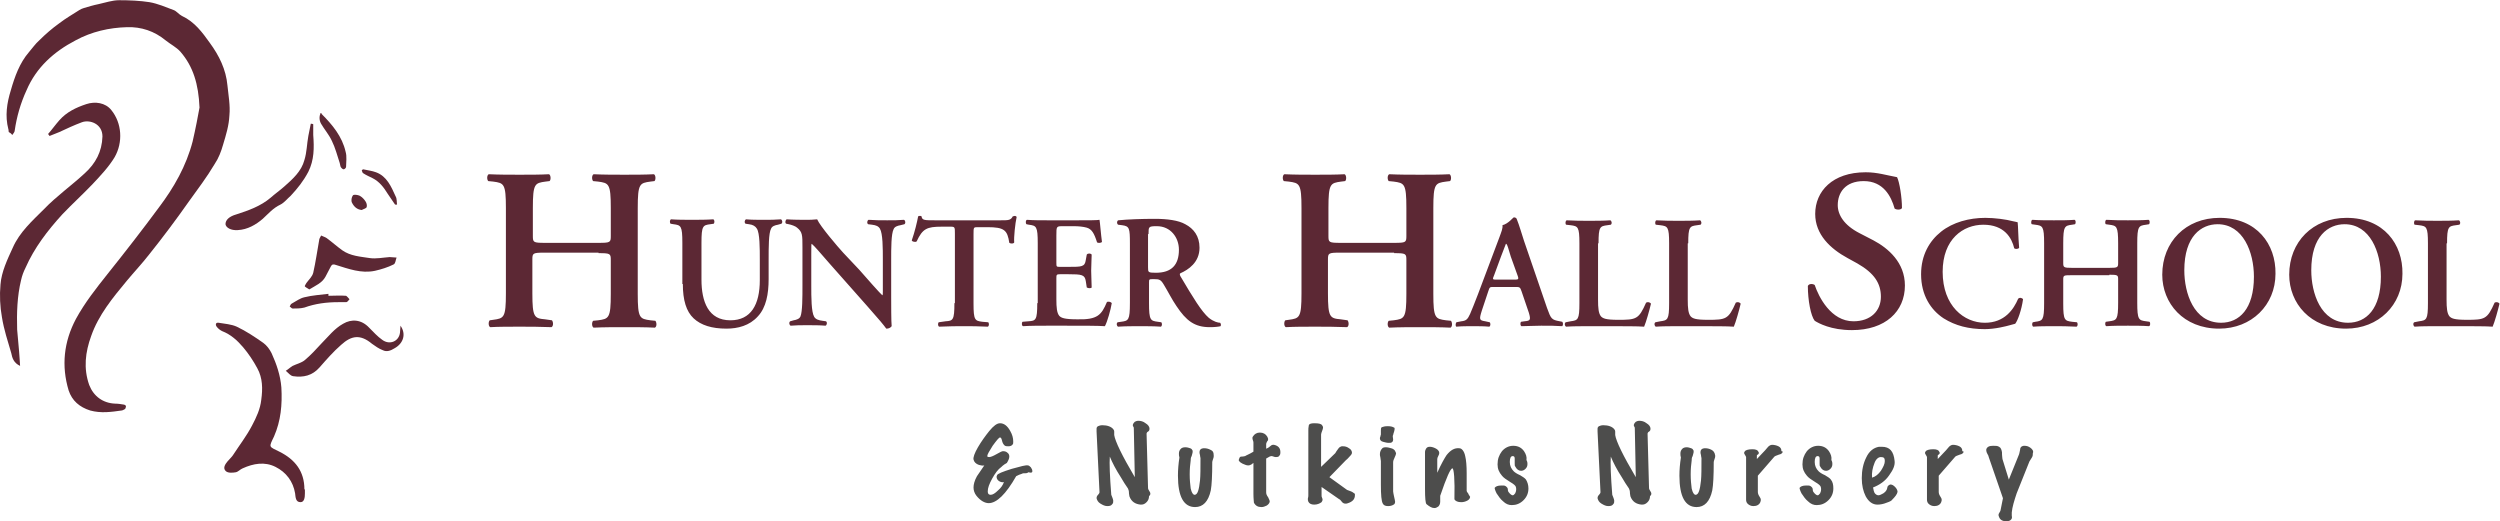 <?xml version="1.0" encoding="UTF-8"?> <svg xmlns="http://www.w3.org/2000/svg" id="Layer_1" viewBox="0 0 510 106.2" width="2500" height="521"><style>.st0{fill:#5c2834}.st1{fill:#4d4d4c}</style><title>hunter-hall-logo</title><g id="Page-1_1_"><g id="hunter-hall-logo"><g id="Page-1"><g id="HH-vector-logos"><g id="Group"><path id="Fill-1" class="st0" d="M122.1 51.6c2.4 0 2.5.1 2.5 1.4v6.9c0 5-.4 5.1-2.6 5.4l-1 .1c-.3.3-.3 1.2.1 1.4 2.1-.1 4.2-.1 6.3-.1 2.1 0 4.2 0 6.2.1.4-.2.4-1 .1-1.4l-1-.1c-2.2-.3-2.6-.4-2.6-5.4V42.4c0-5 .4-5.1 2.6-5.4l.8-.1c.3-.2.3-1.2-.1-1.4-1.9.1-4 .1-6 .1-2.1 0-4.2 0-6.3-.1-.4.2-.4 1.1-.1 1.4l1 .1c2.2.3 2.6.4 2.6 5.4v5.7c0 1.3-.1 1.4-2.5 1.4h-10.9c-2.4 0-2.5-.1-2.5-1.4v-5.7c0-5 .4-5.1 2.6-5.4l.8-.1c.3-.2.3-1.2-.1-1.4-1.8.1-3.9.1-6 .1s-4.2 0-6.3-.1c-.4.2-.4 1.1-.1 1.4l1 .1c2.2.3 2.6.4 2.6 5.4v17.4c0 5-.4 5.1-2.6 5.4l-.7.1c-.3.3-.3 1.2.1 1.4 1.8-.1 3.9-.1 5.9-.1s4.2 0 6.6.1c.4-.2.4-1 .1-1.4l-1.4-.2c-2.2-.2-2.6-.4-2.6-5.3v-6.9c0-1.3.1-1.4 2.5-1.4h11v.1zm17.2 6.3c0 3.3.7 5.6 2.2 7 1.5 1.4 3.7 2.1 6.7 2.1 2.3 0 4.7-.6 6.4-2.5 1.7-1.8 2.2-4.6 2.2-7.6V53c0-2.6 0-5.5.5-6.4.2-.5.8-.7 1.4-.8l.7-.2c.3-.2.2-.8-.1-.9-1.2.1-2.1.1-3.5.1-1.3 0-2.5 0-3.6-.1-.3.1-.4.7-.1.9l.7.1c.8.1 1.3.4 1.6.9.6.9.6 4 .6 6.4v4.1c0 5-1.8 8.2-6 8.2-4.5 0-5.9-3.8-5.9-8.3v-7.5c0-3.5.3-3.6 1.8-3.8l.7-.1c.2-.2.2-.8-.1-.9-1.4.1-2.9.1-4.4.1-1.4 0-2.9 0-4.2-.1-.3.1-.3.7-.1.9l.6.1c1.5.2 1.8.3 1.8 3.8v8.4h.1zm42.5-4.8c0-2.6 0-5.4.5-6.4.2-.5.8-.7 1.4-.8l.8-.2c.3-.2.2-.8-.1-.9-1.2.1-2 .1-3.4.1-1.3 0-2.5 0-3.8-.1-.3.1-.4.7-.1.9l.8.1c.8.1 1.3.3 1.6.8.6 1 .6 4 .6 6.4v6.4c0 .5 0 .7-.1.8-.3-.2-3.4-3.7-4.7-5.2l-3.3-3.5c-1.1-1.2-4.7-5.4-5.3-6.8-.8.1-1.6.1-2.3.1-.8 0-2.6 0-3.9-.1-.3.1-.4.8-.1.9l.5.1c.5.1 1.4.4 1.7.7 1.1.9 1.1 1.5 1.1 4v7.7c0 2.6 0 5.4-.4 6.4-.2.5-.8.7-1.4.8l-.7.2c-.3.2-.2.8.1.9 1.1-.1 2-.1 3.4-.1 1.2 0 2.5 0 3.7.1.3-.1.4-.7.1-.9l-.7-.1c-.8-.1-1.4-.3-1.7-.8-.6-1-.6-4-.6-6.4v-6.4c0-1.7 0-2.1.1-2.1.6.5 1.6 1.7 3.7 4.1l7.7 8.7c2.4 2.7 3.3 3.8 3.8 4.5.4 0 .8-.1 1.1-.5-.1-.8-.1-4.8-.1-5.8v-7.6zm12.9 8.7c0 3.5-.3 3.6-1.8 3.7l-1.4.2c-.2.2-.2.8.1.9 2.1-.1 3.6-.1 5.1-.1 1.4 0 2.9 0 4.8.1.3-.1.3-.7.1-.9l-1.2-.1c-1.5-.2-1.8-.3-1.8-3.7V47.7c0-1.4 0-1.4.9-1.4h1.9c3.5 0 4.1.6 4.5 3.2.3.2.9.2 1-.1-.1-1 .2-3.9.5-5.2-.1-.1-.2-.2-.4-.2-.1 0-.3.1-.4.1-.4.8-.9.8-2.5.8h-13.3c-2.2 0-2.7 0-2.8-.8-.1-.1-.2-.1-.3-.1-.2 0-.3 0-.4.1-.2 1.1-.7 3.2-1.3 4.9.1.3.8.4 1 .2 1.2-2.6 2.1-3 5.1-3h1.8c.9 0 .9.1.9 1.4v14.2h-.1zm16.9 0c0 3.5-.3 3.6-1.8 3.7l-1.2.1c-.2.2-.2.8.1.9 1.5-.1 3.5-.1 4.9-.1h3.7c3.8 0 6.6 0 8.1.1.5-.9 1.2-3.4 1.4-4.7-.2-.3-.8-.4-1-.2-1.1 2.6-1.9 3.6-6 3.5-2.7 0-3.3-.3-3.7-.7-.5-.6-.6-1.7-.6-3.4v-4.2c0-.8 0-.9.8-.9h1.6c2.8 0 3.4.1 3.6 1.4l.2 1.3c.3.2.9.2 1 0 0-1-.1-2.2-.1-3.4 0-1.2.1-2.4.1-3.3-.2-.3-.8-.3-1 0l-.2 1.1c-.2 1.4-.8 1.4-3.6 1.4h-1.6c-.8 0-.8 0-.8-.9V48c0-1.9 0-1.9 1.4-1.9h2.2c.9 0 1.9.1 2.6.3 1 .3 1.5 1.1 2.1 3 .3.2.9.1 1-.1-.2-1.4-.4-4-.5-4.5-.4.1-2.3.1-4.4.1h-6.2c-1.4 0-3 0-4.2-.1-.3.1-.3.7-.1.9l.5.1c1.5.2 1.8.3 1.8 3.8v12.2h-.1zm18.9 0c0 3.5-.3 3.6-1.8 3.8l-.7.1c-.3.2-.2.8.1.9 1.5-.1 3-.1 4.4-.1 1.4 0 2.9 0 4.3.1.3-.1.3-.7.1-.9l-.7-.1c-1.5-.2-1.8-.3-1.8-3.8v-4.2c0-.7 0-.7 1-.7 1.1 0 1.4.1 2 1.1.8 1.3 1.7 3.1 2.6 4.4 2 3 3.7 4.3 6.8 4.3 1.1 0 1.8-.1 2.2-.2.1-.2.1-.5-.1-.7-.4 0-1.3-.2-2.3-1-1.5-1.3-3.2-4.1-5.8-8.5-.1-.2-.2-.5 0-.6 1.6-.7 3.9-2.2 3.9-5.2 0-2.4-1.2-3.9-2.9-4.8-1.4-.8-3.7-1.1-6.2-1.1-2.7 0-5.5.1-7.5.3-.3.2-.3.7 0 .9l.8.1c1.5.2 1.6.6 1.6 3.7v12.2zm3.8-14.1c0-1.5 0-1.6 1.7-1.6 2.8 0 4.5 2.3 4.5 4.8 0 3.1-1.5 4.7-4.7 4.7-1.6 0-1.6-.1-1.6-1.1v-6.8h.1zm50.1 3.9c2.4 0 2.5.1 2.5 1.4v6.9c0 5-.4 5.1-2.6 5.4l-1 .1c-.3.3-.3 1.2.1 1.4 2.1-.1 4.2-.1 6.3-.1 2.1 0 4.2 0 6.2.1.4-.2.4-1 .1-1.4l-1-.1c-2.2-.3-2.6-.4-2.6-5.4V42.4c0-5 .4-5.1 2.6-5.4l.8-.1c.3-.2.3-1.2-.1-1.4-1.9.1-4 .1-6 .1-2.1 0-4.2 0-6.3-.1-.4.2-.4 1.1-.1 1.4l1 .1c2.2.3 2.6.4 2.6 5.4v5.7c0 1.3-.1 1.4-2.5 1.4h-10.9c-2.4 0-2.5-.1-2.5-1.4v-5.7c0-5 .4-5.1 2.6-5.4l.8-.1c.3-.2.3-1.2-.1-1.4-1.8.1-3.9.1-6 .1s-4.2 0-6.3-.1c-.4.2-.4 1.1-.1 1.4l1 .1c2.2.3 2.6.4 2.6 5.4v17.4c0 5-.4 5.1-2.6 5.4l-.7.1c-.3.3-.3 1.2.1 1.4 1.8-.1 3.9-.1 5.9-.1 2.1 0 4.2 0 6.6.1.4-.2.4-1 .1-1.4l-1.4-.2c-2.2-.2-2.6-.4-2.6-5.3v-6.9c0-1.3.1-1.4 2.5-1.4h11v.1zm24.7 6.9c.9 0 1 0 1.3.9l1.5 4.4c.4 1.4.3 1.6-.9 1.7l-.7.1c-.2.2-.2.8.1.9 1.1 0 2.6-.1 4-.1 1.7 0 2.9 0 4.3.1.2-.2.2-.7 0-.9l-.5-.1c-1.7-.3-1.8-.5-2.6-2.7l-4.7-13.7c-.5-1.5-.9-3-1.5-4.5-.1-.2-.3-.3-.6-.3-.1 0-1.1 1.3-2.3 1.6.1.6-.2 1.3-.6 2.4L301.5 60c-.7 1.8-1.2 3.1-1.6 4-.5 1.1-.8 1.4-1.8 1.5l-1 .2c-.2.3-.2.8 0 .9 1.1-.1 2.2-.1 3.2-.1 1.3 0 2.4 0 3.5.1.3-.1.3-.7.1-.9l-.9-.2c-1.2-.2-1.3-.3-.7-2.2l1.3-3.9c.3-.9.3-.9 1.1-.9h4.4zm-3.8-1.5c-.8 0-.9 0-.5-.9l1.4-3.8c.6-1.5.9-2.4 1-2.6h.1c.2.2.4.9.9 2.6l1.4 3.9c.3.8.1.8-.8.8h-3.5zm20.8-7.4c0-3.4.3-3.5 1.8-3.7l.7-.1c.3-.2.2-.8-.1-.9-1.4.1-2.9.1-4.3.1-1.5 0-3 0-4.6-.1-.3.1-.3.8-.1.9l.9.1c1.5.2 1.8.3 1.8 3.7v12.2c0 3.4-.3 3.5-1.8 3.7l-1 .2c-.3.2-.2.8.1.9 1.4-.1 3-.1 4.7-.1h3.4c3.7 0 6.5 0 7.8.1.4-.9 1.1-3.4 1.4-4.7-.2-.3-.7-.4-1-.2-1.5 3.4-2 3.5-5.7 3.5-2.6 0-3.1-.3-3.5-.7-.5-.6-.6-1.7-.6-3.4V49.6h.1zm18.3 0c0-3.4.3-3.5 1.8-3.7l.7-.1c.3-.2.2-.8-.1-.9-1.4.1-2.9.1-4.3.1-1.5 0-3 0-4.6-.1-.3.1-.3.8-.1.9l.9.1c1.5.2 1.8.3 1.8 3.7v12.2c0 3.4-.3 3.5-1.8 3.7l-1 .2c-.3.2-.2.8.1.9 1.4-.1 3-.1 4.7-.1h3.4c3.7 0 6.5 0 7.8.1.4-.9 1.1-3.4 1.4-4.7-.2-.3-.7-.4-1-.2-1.5 3.4-2 3.5-5.7 3.5-2.6 0-3.1-.3-3.5-.7-.5-.6-.6-1.7-.6-3.4V49.6h.1zm33.4 17.7c6.8 0 10.8-3.8 10.8-9.1 0-4.7-3.4-7.6-6.4-9.2l-2.9-1.5c-3.1-1.6-4.4-3.7-4.4-5.7 0-2.5 1.5-4.9 5.3-4.9 4 0 5.6 3.1 6.3 5.6.4.3 1.3.3 1.5-.1 0-2.2-.5-5.3-1-6.3-2.2-.4-4-1-6.4-1-6.8 0-10.3 3.9-10.3 8.5 0 4.2 3.1 7.1 6.6 9l2 1.1c3.5 2 4.8 4.1 4.8 6.8 0 2.8-2 5-5.6 5-4.6 0-7.1-5-7.9-7.4-.4-.3-1.2-.3-1.4.2 0 2.9.6 6.1 1.4 7.1.8.5 3.3 1.9 7.6 1.9zm33.8-22c-.3-.1-.5-.1-.9-.2-1.5-.4-3.8-.7-5.7-.7-3.3 0-6.6.9-9 2.8-2.4 1.9-4.1 4.8-4.1 8.7 0 4.3 2 7.3 4.6 9 2.4 1.5 5.1 2.2 8.4 2.2 2.1 0 4.4-.6 5.1-.8.4-.1.8-.2 1.1-.3.5-.6 1.3-2.8 1.6-5-.2-.3-.7-.4-1-.1-.9 2.1-2.7 4.9-6.8 4.9-4.2 0-8.6-3.4-8.6-10.4 0-6.7 4.2-9.6 8.3-9.6 4.3 0 5.8 2.7 6.3 4.8.2.2.8.2 1-.1-.2-2.5-.2-4.4-.3-5.2zM430.3 56c1.7 0 1.8.1 1.8.9v4.8c0 3.5-.3 3.6-1.8 3.8l-.7.1c-.2.2-.2.8.1.9 1.4-.1 2.9-.1 4.4-.1 1.4 0 2.9 0 4.3.1.3-.1.3-.7.1-.9l-.7-.1c-1.5-.2-1.8-.3-1.8-3.8V49.6c0-3.5.3-3.6 1.8-3.8l.6-.1c.2-.2.2-.8-.1-.9-1.3.1-2.8.1-4.2.1s-2.9 0-4.4-.1c-.3.1-.3.8-.1.9l.7.1c1.5.2 1.8.3 1.8 3.8v4c0 .9-.1 1-1.8 1h-7.6c-1.7 0-1.8-.1-1.8-1v-4c0-3.5.3-3.6 1.8-3.8l.6-.1c.2-.2.2-.8-.1-.9-1.3.1-2.7.1-4.2.1-1.4 0-3 0-4.4-.1-.3.1-.3.8-.1.9l.7.1c1.5.2 1.8.3 1.8 3.8v12.2c0 3.5-.3 3.6-1.8 3.8l-.5.1c-.2.2-.2.8.1.9 1.2-.1 2.7-.1 4.2-.1 1.4 0 2.9 0 4.6.1.3-.1.3-.7.1-.9l-1-.1c-1.5-.2-1.8-.3-1.8-3.7V57c0-.9.1-.9 1.8-.9h7.6V56zm22.5-11.6c-6.9 0-11.7 4.9-11.7 11.6 0 5.8 4.3 11 11.6 11 6.6 0 11.5-4.8 11.5-11.2.1-6-3.8-11.4-11.4-11.4zm-.4 1.3c5.2 0 7.4 5.7 7.4 10.7 0 6.6-3 9.4-6.7 9.4-5.6 0-7.5-6.1-7.5-10.7 0-7 3.5-9.4 6.8-9.4zm26.3-1.3c-6.9 0-11.7 4.9-11.7 11.6 0 5.8 4.3 11 11.6 11 6.6 0 11.5-4.8 11.5-11.2.1-6-3.8-11.4-11.4-11.4zm-.4 1.3c5.2 0 7.4 5.7 7.4 10.7 0 6.6-3 9.4-6.7 9.4-5.6 0-7.5-6.1-7.5-10.7 0-7 3.5-9.4 6.8-9.4zm20.9 3.9c0-3.4.3-3.5 1.8-3.7l.7-.1c.3-.2.2-.8-.1-.9-1.4.1-2.9.1-4.3.1-1.5 0-3 0-4.6-.1-.3.1-.3.8-.1.9l.9.1c1.5.2 1.8.3 1.8 3.7v12.2c0 3.4-.3 3.5-1.8 3.7l-1 .2c-.3.2-.2.8.1.9 1.4-.1 3-.1 4.7-.1h3.4c3.7 0 6.5 0 7.8.1.4-.9 1.1-3.4 1.4-4.7-.2-.3-.7-.4-1-.2-1.5 3.4-2 3.5-5.7 3.5-2.6 0-3.1-.3-3.5-.7-.5-.6-.6-1.7-.6-3.4V49.6h.1z"></path><path id="Fill-3" class="st0" d="M40.7 21.9c-.3 1.7-.8 4.3-1.4 6.9-1.3 5-3.8 9.4-6.9 13.5-3.4 4.6-6.9 9.1-10.5 13.6-2.3 2.9-4.6 5.8-6.4 9.1-2.5 4.7-3 9.6-1.5 14.6.7 2.1 2.2 3.4 4.4 4.1 2.2.6 4.3.3 6.4 0 .2 0 .5-.2.7-.3.1-.1.2-.4.2-.6 0-.1-.3-.3-.4-.3-.6-.1-1.2-.2-1.8-.2-2.5-.1-4.4-1.5-5.3-3.8-1.2-3.4-.8-6.7.4-10 1.5-4.3 4.4-7.8 7.3-11.3 1.5-1.8 3.1-3.5 4.5-5.3 2.8-3.5 5.5-7.1 8.1-10.8 1.8-2.5 3.7-5 5.3-7.7.8-1.2 1.3-2.5 1.7-3.9.6-2 1.2-3.9 1.3-6 .2-2-.2-4.1-.4-6.1-.3-3.3-1.7-6.1-3.6-8.7-1.5-2.1-3.1-4.3-5.7-5.5-.6-.3-1.1-1-1.7-1.2-1.6-.6-3.2-1.3-4.9-1.6-1.9-.3-4.1-.4-6.2-.4-1.4 0-2.8.5-4.2.8-1 .2-2 .5-3 .8-.3.1-.6.2-.9.4-1.4.9-2.8 1.7-4.1 2.7-1.4 1-2.8 2.2-4.1 3.5-.8.7-1.4 1.6-2.1 2.4-1.9 2.2-2.9 5-3.7 7.8-.8 2.6-1.2 5.2-.5 7.9.1.2 0 .4.1.6.2.1.5.3.7.6.2-.3.5-.6.5-.9.4-2.8 1.2-5.6 2.4-8.2 2-4.7 5.6-7.9 10-10.2 3.3-1.8 6.9-2.6 10.5-2.7 2.9-.1 5.6.8 7.9 2.7 1 .8 2.2 1.4 3 2.3 2.6 3 3.7 6.6 3.9 11.4"></path><path id="Fill-4" class="st0" d="M10.1 27.7c.7-.3 1.3-.5 2-.8 1.5-.7 3-1.4 4.6-2 1.6-.6 4.2.3 4.2 2.9-.1 3.1-1.4 5.5-3.6 7.5-2.7 2.5-5.8 4.7-8.3 7.3-2.4 2.4-5 4.7-6.4 7.9C1.5 52.9.3 55.4.1 58c-.2 2.2-.1 4.5.3 6.7.4 2.5 1.2 4.9 1.9 7.3.2 1 .5 2 1.8 2.6-.1-1.1-.1-2-.2-2.9-.1-1.5-.3-3-.4-4.5-.1-3.4 0-6.8.8-10.1.2-.9.5-1.7.9-2.5C7 50.5 9.7 47 12.7 43.7c2-2.1 4.2-4.1 6.2-6.2 1.6-1.7 3.3-3.5 4.5-5.5 1.7-3 1.5-6.9-.7-9.6-1.2-1.5-3.3-1.8-5.1-1.2-2.1.7-4 1.6-5.5 3.3-.8.9-1.5 1.9-2.3 2.8.1.1.2.2.3.4"></path><path id="Fill-5" class="st0" d="M62.1 99.8c0-3.7-1.9-6.1-5.1-7.7-2.2-1.1-2.2-.8-1.1-3.1 1.4-3.2 1.7-6.5 1.5-10-.2-2.5-1-4.8-2-7-.4-.8-1-1.6-1.7-2.1-1.7-1.2-3.5-2.4-5.4-3.3-1.1-.5-2.5-.6-3.7-.8-.6-.1-.7.4-.4.8.3.4.7.7 1.1.9 1.8.7 3.1 1.9 4.3 3.3 1.1 1.3 2.1 2.8 2.9 4.3 1.1 2 1.1 4.2.8 6.4-.2 1.9-1 3.6-1.9 5.3-1.1 2.1-2.5 3.9-3.8 5.9-.3.5-.8.9-1.2 1.4-.5.6-1 1.4-.3 2 .5.4 1.4.3 2 .2.5-.1.9-.6 1.4-.8 2.2-1 4.5-1.4 6.7-.3 2.2 1.1 3.6 3 4 5.4.1.8.1 1.8 1.1 1.8.8 0 .9-1 .9-1.8v-.8"></path><path id="Fill-6" class="st0" d="M81.7 66.4c0 .5-.1.9-.1 1.4-.2 1.8-2.1 2.6-3.6 1.5-1-.7-1.8-1.6-2.7-2.5-1.6-1.7-3.6-1.8-5.3-.8-1.8 1-3 2.6-4.4 4-1.1 1.2-2.2 2.4-3.4 3.4-.7.6-1.7.8-2.5 1.2-.5.3-.9.7-1.4 1 .5.4.9 1 1.5 1.1 2.1.3 3.9-.1 5.4-1.8 1.4-1.6 2.8-3.2 4.4-4.6 2.1-1.9 3.9-2.2 6.3-.2.7.5 1.4 1 2.2 1.3.8.4 1.6.1 2.4-.4 1.8-1 2.4-2.9 1.2-4.6"></path><path id="Fill-7" class="st0" d="M63.1 59c1.3-.8 2.6-1.3 3.3-2.6.4-.7.7-1.4 1.1-2.1.2-.4.5-.5 1-.3 2.6.8 5.2 1.8 8 1.2 1.3-.3 2.6-.7 3.8-1.3.4-.2.4-.9.6-1.4-.5 0-.9-.1-1.4-.1-1.4.1-2.8.4-4.1.2-1.9-.3-3.9-.4-5.6-1.6-1.1-.8-2.1-1.7-3.2-2.5-.3-.2-.7-.3-1.1-.5-.1.3-.4.6-.4 1-.4 2.2-.7 4.4-1.2 6.6-.2.8-.9 1.4-1.4 2.1-.1.2-.4.6-.3.7.2.2.6.4.9.6"></path><path id="Fill-8" class="st0" d="M63.4 25.2c-.2.8-.3 1.7-.5 2.5-.3 1.6-.3 3.3-.8 4.9-.6 2.3-2.4 3.9-4.1 5.4-.9.8-1.9 1.5-2.8 2.3-2 1.7-4.5 2.6-7 3.4-1.4.4-2.2 1.1-2.2 2 .1.7 1.1 1.3 2.5 1.2 2-.1 3.7-1.1 5.1-2.3 1.1-1 2.1-2.2 3.6-2.9.8-.4 1.4-1.2 2.1-1.8 1.4-1.5 2.6-3 3.6-4.9 1.2-2.4 1.2-4.9 1-7.5v-2.2c-.2-.1-.3-.1-.5-.1"></path><path id="Fill-9" class="st0" d="M65.4 23c-.3.7-.3 1.5.1 2.2.7 1.2 1.6 2.2 2.2 3.5.7 1.4 1.1 3 1.6 4.5.1.3.1.6.2.8.1.2.4.5.6.5.2 0 .5-.3.5-.5 0-1 .2-2.1-.1-3.1-.7-3.1-2.7-5.5-4.9-7.7 0-.2-.1-.2-.2-.2"></path><path id="Fill-10" class="st0" d="M67 59.9c-1.6.2-3.3.3-4.9.7-.9.2-1.7.8-2.6 1.3-.2.1-.3.4-.4.6.2.1.4.4.6.4.8 0 1.6 0 2.4-.2 2.2-.8 4.5-1.1 6.9-1.1h1.6c.3 0 .5-.4.7-.6-.2-.2-.5-.6-.7-.7-1.2-.1-2.4 0-3.6 0v-.4"></path><path id="Fill-11" class="st0" d="M81 41.7c-.1-.6 0-1.2-.3-1.7-.9-2-1.8-4.1-4-4.9-.8-.3-1.7-.4-2.6-.6-.1 0-.3.2-.3.2.1.2.1.5.3.6.6.4 1.3.7 1.9 1 1.4.7 2.3 1.9 3.1 3.2.5.7 1 1.5 1.5 2.2h.4"></path><path id="Fill-12" class="st0" d="M73.8 42.8c.3-.2.9-.3 1-.6.1-.3 0-.8-.2-1.1-.3-.5-.7-.9-1.2-1.2-.4-.2-1.2-.3-1.4-.1-.3.4-.4 1.1-.2 1.5.4.8 1 1.4 2 1.5"></path><path id="Fill-13" class="st1" d="M210.6 96.1c0-.3-.1-.5-.3-.8-.2-.2-.4-.4-.6-.4-.4-.1-1.5.2-3.3.7-1.9.6-2.9 1-3 1.3 0 .1-.1.2-.1.3 0 .4.2.7.5.9.3.2.7.3 1 .2-.2.6-.6 1.2-1.2 1.7-.6.6-1.1.9-1.5.9-.4 0-.6-.2-.6-.7 0-.7.3-1.5.9-2.6.6-1.1 1.2-1.9 1.9-2.4.1-.1.3-.3.6-.5s.5-.3.5-.3c.3-.5.5-.9.5-1.3 0-.3-.1-.6-.4-.8-.2-.2-.5-.3-.9-.3-.2 0-.6.2-1.3.6-.7.4-1.2.6-1.5.6-.3 0-.4-.1-.4-.2 0-.3.4-1 1.1-2.1.8-1.1 1.3-1.7 1.5-1.7.2 0 .3.2.4.6.1.5.3.8.5 1 .2.2.5.2.8.2.4 0 .7-.1.9-.4.1-.1.1-.3.1-.6 0-.7-.2-1.4-.6-2.1-.6-1.1-1.3-1.6-2.1-1.6-.6 0-1.3.5-2.2 1.6-.8 1-1.6 2.1-2.3 3.3-.7 1.2-1 2.1-.9 2.5.1.5.5.9 1.1 1.1.4.1.8.2 1.1.1-.7 1-1.2 1.8-1.5 2.2-.5.9-.7 1.7-.7 2.3 0 .6.2 1.2.6 1.7.8 1 1.7 1.5 2.5 1.5 1.6 0 3.5-1.8 5.6-5.5.4-.2.8-.4 1.2-.5.1-.1.4-.1.7-.1.3 0 .5-.1.6-.2.7.2.8 0 .8-.2zm23.9 4.1c-.2-.3-.3-.5-.3-.7l-.3-11.1c0-.1.1-.3.3-.4.2-.1.3-.3.3-.6 0-.4-.3-.8-.8-1.1-.5-.4-1-.5-1.5-.5-.3 0-.5.1-.7.2-.3.3-.4.5-.4.7 0 .1 0 .2.1.3.1.1.1.3.1.4l.2 9.9c-2.6-4.4-4-7.3-4.2-8.6v-.1-.3-.3c0-.2-.1-.4-.2-.5-.4-.5-1.2-.8-2.2-.8-.4 0-.7.1-.9.2-.2.1-.3.3-.3.5v.6l.6 12.4c0 .1-.1.3-.3.5-.2.2-.3.4-.3.7.1.4.3.8.8 1.1.5.3.9.5 1.4.5.5 0 .8-.1 1-.4.2-.2.2-.4.2-.7 0-.2-.1-.4-.2-.7-.1-.3-.2-.5-.2-.5-.3-3.8-.4-6.4-.3-7.8.5 1.2 1.2 2.6 2.3 4.3.4.7.9 1.5 1.4 2.2.1.2.2.5.2.8 0 .4.1.6.1.8.4 1.1 1.2 1.6 2.3 1.7.5 0 .8-.1 1.2-.5.3-.3.5-.7.5-1.2.4-.4.3-.7.1-1zm12.4-8.5c-.4-.2-.8-.3-1.2-.3-.2 0-.4 0-.6.1-.2.1-.4.3-.4.7 0 .1 0 .3.1.6 0 .3.1.5.1.6 0 2.1 0 3.6-.1 4.6-.2 1.9-.5 2.9-1.1 2.9-.3 0-.6-.4-.8-1.3-.1-.8-.2-1.7-.2-2.9 0-1.1.1-2.1.2-2.8 0-.2 0-.6.2-.9.1-.4.2-.7.2-.8v-.3c-.1-.2-.2-.4-.5-.5-.3-.1-.6-.2-1-.2s-.7.1-.9.3c-.3.3-.4.6-.4 1 0 .2 0 .5.1.8-.2 1.3-.3 2.5-.3 3.7 0 4.3 1.2 6.4 3.5 6.4 1.6 0 2.7-1.1 3.2-3.4.2-1.1.3-3 .3-5.8 0-.1.1-.4.2-.7.1-.2.1-.4.1-.6 0-.7-.2-1-.7-1.2zm14.1 1.2c.2-.2.2-.5.2-.7 0-.8-.4-1.3-1.3-1.5h-.2c-.2 0-.4.1-.6.3-.3.3-.6.4-.8.5v-1c0-.1.1-.3.2-.5.2-.2.2-.3.2-.5 0-.1-.1-.3-.2-.5-.3-.5-.8-.8-1.5-.8-.6 0-1.1.3-1.4.8-.1.1-.1.2-.1.3 0 .1 0 .3.1.5s.1.4.1.5v1.8c-.8.5-1.4.7-1.7.9-.1 0-.3.1-.7.1-.3 0-.4.1-.5.4 0 .1-.1.2-.1.3 0 .3.5.7 1.4 1 .2.1.4.1.6.1.2 0 .4-.1.6-.2.2-.2.3-.2.4-.3V100.7c0 1 .1 1.6.1 1.8.3.6.8.9 1.5.9.4 0 .7-.1 1.1-.3.3-.2.5-.4.6-.7.1-.2-.1-.6-.3-1-.3-.4-.4-.7-.4-1v-6.9l.7-.4c.1 0 .2-.1.3-.1.1 0 .3 0 .5.1s.4.1.5.1c.4 0 .6-.1.7-.3zm14.6 7.3c-.5-.2-.8-.3-.8-.3l-3.6-2.6 3.4-3.5c.3-.2.5-.5.8-.8.3-.3.4-.5.4-.7 0-.3-.2-.7-.6-.9-.4-.3-.8-.4-1.2-.4h-.3c-.3.1-.5.2-.7.5-.3.4-.5.7-.6.9-1.2 1.2-2.2 2.1-2.9 2.8v-6.6c0-.2.1-.4.2-.7.1-.3.2-.5.2-.7 0-.2-.1-.4-.2-.5-.2-.3-.7-.4-1.6-.4-.6 0-1 .1-1.1.4-.1.5-.1.8-.1 1.1V101c0 .1 0 .4-.1.7 0 .2 0 .4.1.6.2.4.6.6 1.2.6s1.1-.2 1.5-.5c.1-.2.2-.3.2-.5 0-.1 0-.2-.1-.4s-.1-.3-.1-.5v-1.7l3.6 2.5c.1 0 .3.2.6.6.2.2.4.3.7.3.1 0 .3 0 .5-.1.9-.3 1.4-.8 1.4-1.6v-.3c-.3-.2-.5-.4-.8-.5zm7.5-13.3c-.6 0-.9.1-1.2.2-.2.1-.2.4-.2.7v.8c0 .1-.1.2-.1.4-.1.2-.1.3-.1.4 0 .3.2.6.7.7.4.1.7.2 1.1.2.3 0 .5 0 .6-.1.2-.1.3-.3.3-.6-.1-.5-.1-.8 0-.9 0-.1.1-.4.2-.7.1-.3.1-.5.1-.6 0-.1 0-.2-.1-.2-.3-.2-.7-.3-1.3-.3zm1.4 4.9c-.1-.1-.3-.3-.7-.4-.4-.1-.7-.2-1.1-.2-.4 0-.6.1-.7.2-.3.3-.5.7-.5 1.2 0 .1 0 .4.1.7 0 .3.1.5.1.7v4.8c0 2.1.1 3.4.4 3.9.2.4.6.5 1.1.5.4 0 .8-.1 1.1-.3.2-.1.3-.3.3-.6 0-.2-.1-.5-.2-1s-.2-.9-.2-1.1v-5.9c0-.3.1-.6.3-1 .2-.4.3-.7.3-.9-.2-.4-.2-.5-.3-.6zm15 8.8c-.2-.2-.3-.4-.3-.5v-3.6c0-1.5-.1-2.7-.3-3.5-.2-1-.7-1.6-1.2-1.6-1-.1-1.8.4-2.6 1.4-.4.6-1.1 1.8-1.9 3.6v-2.8c0-.2.1-.4.2-.6.1-.2.2-.4.2-.6 0-.1 0-.3-.1-.4-.1-.2-.3-.4-.7-.6s-.8-.3-1.1-.3c-.4 0-.6.1-.8.4-.1.2-.2.4-.2.7v7.5c0 1.9.1 2.9.3 3.1.6.5 1.1.8 1.6.8.3 0 .5-.1.8-.3.2-.2.4-.5.4-1v-1.2c1.3-3.8 2.1-5.6 2.5-5.6.3.1.5 2.2.4 6.3.2.4.7.6 1.4.6.4 0 .8-.1 1.2-.3.4-.2.6-.5.6-.8-.3-.4-.3-.5-.4-.7zm11.8-2.8c-.2-.3-.7-.6-1.2-.9-.7-.3-1.1-.6-1.3-.8-.5-.5-.8-1.1-.8-1.9 0-.8.2-1.2.6-1.2.3 0 .4.2.4.5v1c0 .3 0 .5.1.6.3.6.7.9 1.2.9.3 0 .6-.1.9-.4.3-.3.4-.6.4-1s-.1-.6-.2-.8c.1-.6-.1-1.2-.5-1.8-.5-.7-1.2-1.1-2.2-1.1-.9 0-1.7.4-2.3 1.1-.6.8-.9 1.6-.9 2.7 0 .9.3 1.6.9 2.3.3.4.9.8 1.7 1.3.7.4 1 .7 1.1.9.1.2.1.4.1.6 0 .3-.1.6-.2.8-.2.2-.3.4-.5.4s-.5-.2-.8-.6c-.1-.1-.2-.3-.2-.6s-.2-.5-.5-.7c-.2-.1-.4-.1-.8-.1-.8 0-1.2.2-1.4.5 0 .1.1.5.4 1.1.4.6.8 1.2 1.3 1.6.6.6 1.2.8 1.8.8.9 0 1.7-.3 2.4-1s1-1.5 1-2.4c0-.7-.2-1.3-.5-1.8zm25.4 2.4c-.2-.3-.3-.5-.3-.7l-.3-11.1c0-.1.1-.3.3-.4.2-.1.3-.3.3-.6 0-.4-.3-.8-.8-1.1-.5-.4-1-.5-1.5-.5-.3 0-.5.1-.7.2-.3.3-.4.5-.4.7 0 .1 0 .2.1.3s.1.3.1.4l.2 9.9c-2.6-4.4-4-7.3-4.2-8.6v-.1-.3-.3c0-.2-.1-.4-.2-.5-.4-.5-1.2-.8-2.2-.8-.4 0-.7.1-.9.2-.2.1-.3.3-.3.5v.6l.6 12.4c0 .1-.1.3-.3.5-.2.2-.3.4-.3.7.1.4.3.8.8 1.1.5.3.9.5 1.4.5.5 0 .8-.1 1-.4.2-.2.2-.4.2-.7 0-.2-.1-.4-.2-.7-.1-.3-.2-.5-.2-.5-.3-3.8-.4-6.4-.3-7.8.5 1.2 1.2 2.6 2.3 4.3.4.7.9 1.5 1.4 2.2.1.2.2.5.2.8 0 .4.1.6.1.8.4 1.1 1.2 1.6 2.3 1.7.5 0 .8-.1 1.2-.5.3-.3.5-.7.5-1.2.4-.4.3-.7.1-1zm12.4-8.5c-.4-.2-.8-.3-1.2-.3-.2 0-.4 0-.6.1-.2.1-.4.3-.4.7 0 .1 0 .3.1.6 0 .3.1.5.1.6 0 2.1 0 3.6-.1 4.6-.2 1.9-.5 2.9-1.1 2.9-.3 0-.6-.4-.8-1.3-.1-.8-.2-1.7-.2-2.9 0-1.1.1-2.1.2-2.8 0-.2 0-.6.2-.9.1-.4.2-.7.2-.8v-.3c-.1-.2-.2-.4-.5-.5-.3-.1-.6-.2-.9-.2-.4 0-.7.1-.9.3-.3.3-.4.6-.4 1 0 .2 0 .5.1.8-.2 1.3-.3 2.5-.3 3.7 0 4.3 1.2 6.4 3.5 6.4 1.6 0 2.7-1.1 3.2-3.4.2-1.1.3-3 .3-5.8 0-.1.1-.4.2-.7.1-.2.1-.4.1-.6-.1-.7-.4-1-.8-1.2zm14.3.2c0-.4-.2-.7-.6-.9-.4-.2-.9-.3-1.3-.3-.3 0-.6.2-.8.4-.2.2-.4.5-.6.7l-1.7 1.8v-.7c0-.1.1-.2.2-.2.1-.1.2-.2.2-.3 0-.1 0-.2-.1-.3-.1-.3-.5-.5-1.2-.5-.9 0-1.5.2-1.6.5-.1.1-.1.2-.1.3 0 .1.1.2.2.4s.2.3.2.4v8.7c0 .3.1.6.3.8.3.3.7.5 1.2.5.7 0 1.2-.3 1.4-.8.1-.2.1-.4.1-.5 0-.2-.1-.4-.3-.7-.2-.3-.3-.6-.3-.9V97l3.3-3.8c.1-.2.5-.3 1-.5.5-.1.7-.3.8-.6-.3-.1-.3-.1-.3-.2zm10.1 5.9c-.2-.3-.7-.6-1.2-.9-.7-.3-1.1-.6-1.3-.8-.5-.5-.8-1.1-.8-1.9 0-.8.2-1.2.6-1.2.3 0 .4.2.4.5v1c0 .3 0 .5.1.6.3.6.7.9 1.2.9.3 0 .6-.1.9-.4.3-.3.4-.6.4-1s-.1-.6-.2-.8c.1-.6-.1-1.2-.5-1.8-.5-.7-1.2-1.1-2.2-1.1-.9 0-1.7.4-2.3 1.1-.6.8-.9 1.6-.9 2.7 0 .9.3 1.6.9 2.3.3.4.9.8 1.7 1.3.7.4 1 .7 1.1.9.1.2.1.4.1.6 0 .3-.1.6-.2.8-.2.2-.3.4-.5.4s-.5-.2-.8-.6c-.1-.1-.2-.3-.2-.6s-.2-.5-.5-.7c-.2-.1-.4-.1-.8-.1-.8 0-1.2.2-1.4.5 0 .1.1.5.4 1.1.4.6.8 1.2 1.3 1.6.6.6 1.2.8 1.8.8.9 0 1.7-.3 2.4-1s1-1.5 1-2.4c0-.7-.1-1.3-.5-1.8zm13.1 1.5c-.3-.3-.6-.5-.9-.5-.1 0-.2 0-.3.1-.2.1-.4.3-.4.6-.1.3-.1.4-.2.5-.1.2-.3.4-.6.6-.4.2-.7.4-1 .4-.3 0-.6-.2-.8-.5-.1-.2-.2-.5-.3-1.1 1.3-.5 2.5-1.3 3.3-2.5.8-1.1 1.2-2 1.1-2.9-.2-2-1-2.9-2.6-2.9h-.6c-1.1.2-2 .9-2.6 2.2-.6 1.2-.9 2.6-.9 4.2 0 1.5.3 2.7.8 3.7.6 1.1 1.4 1.7 2.4 1.7.5 0 1.2-.1 1.9-.4.6-.2 1-.4 1.1-.6.6-.6 1-1.1 1.1-1.6 0-.3-.2-.7-.5-1zm-2.1-5.3c0 .6-.3 1.2-.8 2-.5.7-1.1 1.2-1.8 1.4-.1-1 .1-2 .5-3 .3-.8.8-1.2 1.3-1.2.6 0 .8.2.8.8zm15.8-2.1c0-.4-.2-.7-.6-.9-.4-.2-.9-.3-1.3-.3-.3 0-.6.2-.8.4-.2.2-.4.5-.6.7l-1.7 1.8v-.7c0-.1.1-.2.2-.2.1-.1.2-.2.2-.3 0-.1 0-.2-.1-.3-.1-.3-.5-.5-1.2-.5-.9 0-1.5.2-1.6.5-.1.1-.1.2-.1.3 0 .1.1.2.2.4s.2.3.2.4v8.7c0 .3.1.6.3.8.3.3.7.5 1.2.5.7 0 1.2-.3 1.4-.8.1-.2.1-.4.1-.5 0-.2-.1-.4-.3-.7-.2-.3-.3-.6-.3-.9V97l3.3-3.8c.1-.2.5-.3 1-.5.5-.1.7-.3.8-.6-.3-.1-.3-.1-.3-.2zm13.9-.6c-.4-.3-.8-.4-1.2-.4-.2 0-.3 0-.5.1s-.4.3-.4.7c-.1.6-.2.8-.2.9l-2.1 5.2-1.3-4.2c0-.1-.1-.6-.1-1.4-.1-.5-.2-.9-.6-1.1-.3-.2-.7-.2-1.2-.2-.8 0-1.2.2-1.4.7v.3c0 .2.1.4.2.6.2.3.3.6.3.7l2.9 8.4-.5 2.5c0 .1-.1.2-.2.4s-.2.3-.2.5c0 .1 0 .2.1.4.2.6.7.9 1.5.9.4 0 .8-.1 1-.4.1-.1.2-.4.1-.7v-.7c.1-1.1.5-2.4 1-3.9 1.2-3 2.1-5.2 2.6-6.5 0 0 .2-.3.5-.8.2-.3.2-.6.2-.9.2-.4-.1-.8-.5-1.1z"></path></g></g></g></g></g></svg> 